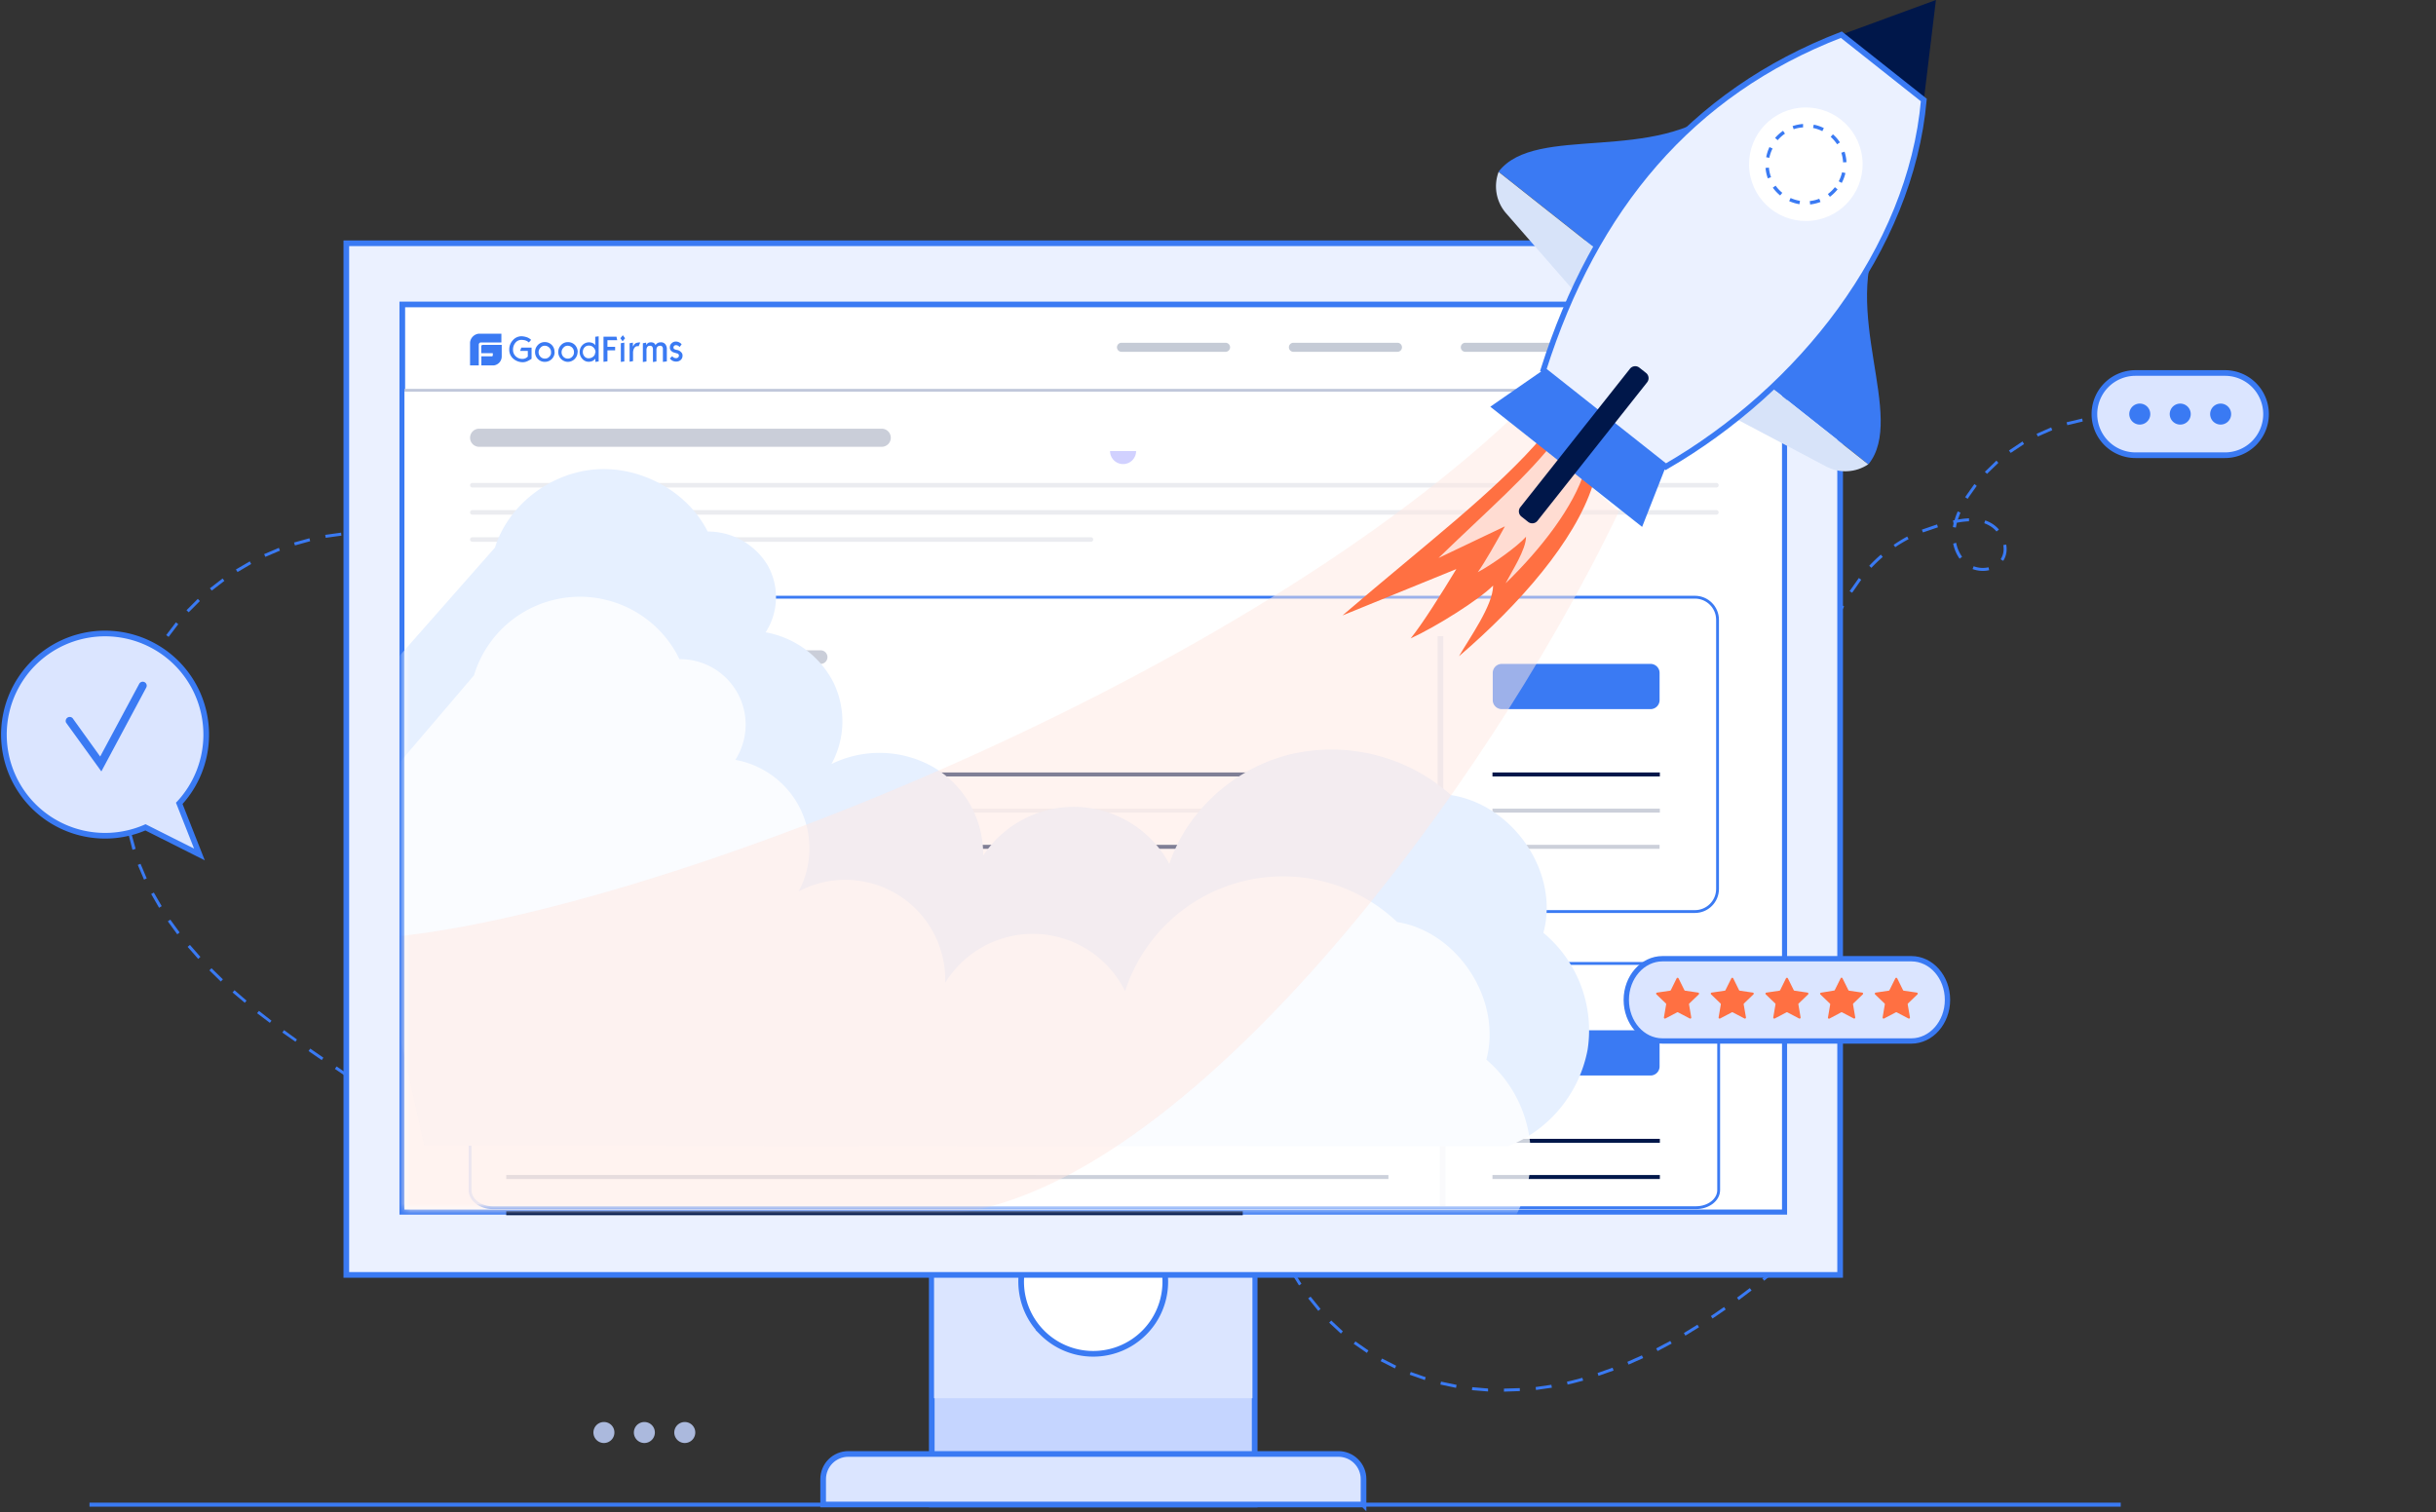 <svg xmlns="http://www.w3.org/2000/svg" width="430" height="267" fill="none" xmlns:v="https://vecta.io/nano"><rect width="100%" height="100%" fill="#333333" stroke="none"/><style><![CDATA[.B{fill:#3a7af3}.C{fill-rule:evenodd}.D{stroke:#3a7af3}.E{fill:#fff}.F{fill:#00174a}.G{opacity:.08}.H{fill:#dbe5ff}.I{opacity:.2}.J{fill:#ff7042}.K{stroke-width:.5}.L{stroke-linecap:square}]]></style><g class="C"><path d="M370.415 74.034l-.047-.527 2.651-.12h.183v.527h-.183l-2.604.12zm-5.486 1.03l-.143-.511 2.763-.655.095.519-2.715.647zm-5.206 2.004l-.232-.479 2.579-1.134.192.495-2.555 1.118h.016zm-4.792 2.891l-.319-.423 2.396-1.597.279.455-2.324 1.549-.032.016zm-4.184 3.697l-.383-.359 2.044-1.98.343.399-2.004 1.941zm-3.41 4.408l-.447-.279.223-.351 1.406-1.981.415.328-1.381 1.94-.216.343zm-2.1 5.079l-.519-.088.12-.647-.104-.519.279-.056a12.05 12.05 0 0 1 .559-1.541l.487.208-.463 1.23a14.94 14.94 0 0 1 1.973-.224v.527a15.96 15.96 0 0 0-2.148.255l-.168.846-.016.008zm7.187.695c-.382-.45-.846-.823-1.366-1.102a5.97 5.97 0 0 0-.798-.359l.168-.495c.314.102.619.233.91.391.577.31 1.092.724 1.517 1.222l-.431.343zm-12.985.16l-.199-.487 2.691-.926.152.511-2.644.902zm-4.879 2.627l-.295-.431c.77-.534 1.57-1.025 2.395-1.469l.248.463a25.78 25.78 0 0 0-2.396 1.437h.048zm11.348 2.02a6.88 6.88 0 0 1-1.134-2.675l.527-.144a6.32 6.32 0 0 0 1.046 2.476l-.439.343zm7.698.359l-.24-.112-.207-.168c.345-.538.525-1.165.519-1.805a4.16 4.16 0 0 0-.064-.687l.519-.088a4.28 4.28 0 0 1 .072.799c.009.739-.199 1.463-.599 2.084v-.024zm-23.27 1.246l-.384-.359c.649-.694 1.334-1.352 2.053-1.972l.343.407a26.74 26.74 0 0 0-2.012 1.924zm19.668.543c-.616 0-1.227-.111-1.804-.327l.191-.495a4.58 4.58 0 0 0 2.619.183l.12.511c-.371.088-.752.131-1.134.128h.008zm-23.07 3.857l-.447-.287 1.637-2.324.415.319-1.597 2.292h-.008zm-2.659 4.919l-.479-.223 1.253-2.54.471.256-1.245 2.507zm-2.053 5.215l-.503-.176.967-2.659.495.2-.959 2.635zm-.918 2.931l-.511-.152.08-.256.503.152-.072.256z" class="B"/><path d="M392.742 80.369h-15.78a7.26 7.26 0 0 1-7.259-7.259 7.26 7.26 0 0 1 7.259-7.259h15.78c1.925 0 3.771.765 5.132 2.126S400 71.185 400 73.111s-.764 3.772-2.126 5.133-3.207 2.126-5.132 2.126z" class="D H"/><path d="M393.838 73.107c0 .366-.109.725-.312 1.029a1.85 1.85 0 0 1-1.902.787 1.86 1.86 0 0 1-.949-.507c-.259-.259-.435-.589-.507-.949a1.86 1.86 0 0 1 .106-1.07c.14-.338.378-.628.682-.831s.663-.312 1.029-.312c.492 0 .963.195 1.311.543a1.85 1.85 0 0 1 .542 1.31zm-14.273 0a1.85 1.85 0 0 1-1.146 1.712 1.85 1.85 0 0 1-2.02-.405c-.259-.26-.434-.591-.505-.951s-.033-.733.109-1.071a1.85 1.85 0 0 1 2.425-.997 1.84 1.84 0 0 1 .599.402 1.85 1.85 0 0 1 .538 1.31zm7.14 0a1.85 1.85 0 0 1-2.214 1.817 1.85 1.85 0 0 1-1.35-2.526c.14-.338.378-.628.682-.831s.663-.312 1.03-.312a1.85 1.85 0 0 1 1.852 1.853zm-323.64 21.26v-.535h2.827v.527h-2.803l-.024.008zm8.401.28l-2.795-.216v-.527l2.819.216-.024.527zm-13.967.303l-.096-.519 2.811-.391.056.527-2.771.383zm19.557.343l-2.795-.351.064-.527 2.803.359-.072.519zm30.84.519l-.159-.503 2.611-.99.216.487-2.66 1.006h-.008zm-25.258.272l-2.795-.399.08-.527 2.787.399-.072.527zm-30.577.2l-.16-.503 2.723-.751.128.519-2.699.751.008-.016zm36.175.535l-2.803-.351.064-.519 2.795.343-.056.527zm14.118.216l-.063-.519 2.755-.479.111.511-2.795.487h-.008zm-8.48.272l-2.827-.2.048-.527 2.803.2-.024.527zm2.923.072h-.096v-.527h.096l2.707-.08v.527l-2.739.08h.032zm-49.958.934l-.216-.479 2.603-1.11.192.495-2.571 1.094h-.008zm-4.911 2.675l-.288-.447 2.452-1.43.248.463-2.396 1.413h-.016zm-4.544 3.282l-.335-.407 2.244-1.733.312.431-2.22 1.709zm-4.081 3.833l-.383-.367 1.996-2.004.367.383-1.98 1.988zm-3.538 4.336l-.431-.311 1.717-2.252.415.327-1.693 2.228-.008.008zm-2.915 4.792l-.463-.24 1.39-2.475.447.279-1.373 2.436zm-2.236 5.127l-.495-.176 1.046-2.635.487.207-1.038 2.604zm-1.597 5.382l-.511-.112.695-2.747.511.144-.695 2.715zm-.854 5.534l-.527-.048.343-2.811.527.08-.343 2.779zm-.679 5.59v-1.645-1.19h.527v1.174 1.597l-.527.064zm.583 5.638l-.383-2.811.527-.048.375 2.771-.519.088zm1.31 5.518l-.695-2.731.519-.12.743 2.699-.511.16-.056-.008zm2.044 5.278l-1.102-2.603.487-.192 1.094 2.58-.479.215zm2.675 4.991l-1.413-2.451.471-.256 1.39 2.396-.447.279v.032zm3.194 4.664l-1.669-2.292.439-.304 1.653 2.268-.423.328zm3.697 4.344l-1.869-2.124.407-.344 1.853 2.109-.391.359zm3.993 3.993l-2.02-1.973.375-.375 2.012 1.964-.367.384zm4.232 3.753l-2.164-1.821.343-.399 2.132 1.837-.335.407.024-.024zm4.408 3.53l-2.244-1.693.335-.408 2.212 1.733-.319.415.016-.047zm4.544 3.353l-2.332-1.629.312-.431 2.276 1.661-.303.431.048-.032zm4.624 3.235l-2.324-1.598.303-.431 2.316 1.597-.295.44v-.008zm4.672 3.154l-2.34-1.597.295-.439 2.34 1.597-.295.439zm160.702 4.256l-.527-.072.503-2.795.511.112-.495 2.755h.008zm-.415 5.59h-.535l.12-2.835h.527l-.112 2.795v.04zm-.216 5.654l-.247-2.819h.527l.247 2.787-.527.032zm1.007 5.59l-.591-2.771.527-.088.575 2.739-.511.12zm1.645 5.422l-.903-2.683.503-.152.895 2.651-.495.184zm2.26 5.199l-1.206-2.564.487-.215 1.19 2.539-.471.24zm84.966 4.088l-.327-.415 2.188-1.773.335.408-2.196 1.78zm-82.124.799l-1.493-2.396.455-.263 1.478 2.395-.44.296v-.032zm77.644 2.619l-.311-.431 2.252-1.685.319.415-2.26 1.701zm-74.226 1.909l-1.781-2.204.416-.32 1.764 2.172-.399.352zm69.595 1.349l-.296-.439 2.324-1.597.303.431-2.331 1.597v.008zm-65.602 2.659l-2.076-1.932.375-.375 2.044 1.908-.343.399zm60.802.352l-.263-.455 2.395-1.47.28.447-2.396 1.478h-.016zm-4.903 2.731l-.247-.471 2.483-1.318.256.463-2.492 1.326zm-51.323.319l-2.324-1.597.311-.423 2.3 1.597-.287.439v-.016zm46.196 2.069l-.207-.488 2.563-1.141.232.479-2.588 1.15zm-41.237.678l-2.524-1.285.256-.463 2.491 1.269-.223.479zm35.935 1.31l-.168-.503 2.651-.934.184.495-2.667.942zm-30.657.743l-2.675-.943.192-.487 2.643.927-.16.503zm25.203.798l-.112-.511.982-.231 1.733-.456.144.503-1.757.464-.99.231zm-19.693.575l-2.771-.583.12-.519 2.747.575-.096.519v.008zm14.111.376l-.056-.52 2.771-.399.088.519-2.803.4zm-8.481.263l-2.827-.232.064-.527 2.787.24v.527l-.024-.008zm2.827.08v-.583l2.803-.088v.527l-2.835.096.032.048z" class="B"/><path d="M108.455 252.911c0 .367-.109.726-.312 1.03s-.494.543-.833.683-.712.176-1.072.104a1.85 1.85 0 0 1-.948-.51 1.84 1.84 0 0 1-.505-.95 1.85 1.85 0 0 1 .108-1.071c.142-.339.38-.627.686-.83a1.85 1.85 0 0 1 1.032-.308c.243-.001.484.046.709.139a1.83 1.83 0 0 1 .6.401 1.82 1.82 0 0 1 .399.603c.092.225.138.466.136.709zm7.141 0a1.86 1.86 0 0 1-.312 1.03c-.204.304-.493.542-.832.682a1.85 1.85 0 0 1-2.019-.402c-.259-.259-.435-.589-.507-.948a1.85 1.85 0 0 1 .106-1.071c.14-.338.377-.628.682-.831a1.85 1.85 0 0 1 1.029-.312c.244-.001.485.046.711.138a1.84 1.84 0 0 1 .602.402 1.85 1.85 0 0 1 .401.602 1.84 1.84 0 0 1 .139.71zm7.133 0a1.86 1.86 0 0 1-.312 1.03c-.204.304-.493.542-.832.682a1.85 1.85 0 0 1-2.019-.402c-.259-.259-.435-.589-.507-.948a1.86 1.86 0 0 1 .105-1.071c.141-.338.378-.628.683-.831a1.86 1.86 0 0 1 1.029-.312c.244-.001.485.046.71.138a1.84 1.84 0 0 1 1.143 1.714z" fill="#abb9dd"/><path d="M221.474 201.738v63.885h-57.001v-63.885h57.001z" fill="#c5d5ff" class="D"/><path d="M164.875 246.856h56.203v-44.719h-56.203v44.719z" class="H"/><g class="D"><path d="M205.696 226.295a12.72 12.72 0 0 1-7.853 11.753 12.72 12.72 0 0 1-7.35.724c-2.467-.491-4.734-1.703-6.513-3.482a12.72 12.72 0 0 1-2.758-13.863c.963-2.324 2.594-4.311 4.686-5.709s4.551-2.144 7.067-2.144c1.671 0 3.325.329 4.868.969a12.72 12.72 0 0 1 4.127 2.757 12.74 12.74 0 0 1 2.758 4.127 12.73 12.73 0 0 1 .968 4.868z" class="E"/><path d="M240.689 265.615h-95.388v-4.488c.002-1.174.47-2.3 1.3-3.131s1.957-1.298 3.132-1.301h86.484c.585-.005 1.166.106 1.708.326s1.036.546 1.451.958.746.903.972 1.443.341 1.12.341 1.705v4.488z" class="H"/><path d="M61.133 225.085h263.684V42.949H61.133v182.136z" fill="#ebf1ff"/><path d="M314.956 53.75v160.191H71.012V53.75h243.944z" class="E"/></g><path d="M289.353 64.51h15.972c.211 0 .415-.084.564-.234a.8.8 0 0 0 .234-.565V58.92a.8.8 0 0 0-.234-.565c-.149-.15-.353-.234-.564-.234h-15.972a.8.8 0 0 0-.798.799v4.791a.8.8 0 0 0 .798.799zm-21.864 60.69h21.465c1.059 0 2.075-.421 2.823-1.169s1.17-1.765 1.17-2.824a3.99 3.99 0 0 0-3.993-3.993h-21.465a3.99 3.99 0 0 0-3.993 3.993c0 1.059.421 2.075 1.17 2.824s1.764 1.169 2.823 1.169z" class="B"/><path d="M71.395 69.102h243.154v144.443H71.395V69.102z" class="E"/></g><path d="M299.186 105.434H87.169c-2.205 0-3.993 1.787-3.993 3.992v47.515c0 2.205 1.788 3.992 3.993 3.992h212.017c2.205 0 3.993-1.787 3.993-3.992v-47.515c0-2.205-1.788-3.992-3.993-3.992z" class="D E K"/><g class="C"><path opacity=".21" d="M114.518 117.212h30.345c.318 0 .623-.126.847-.351s.351-.529.351-.847a1.2 1.2 0 0 0-1.198-1.198h-30.345a1.2 1.2 0 0 0-.847.351c-.224.225-.351.53-.351.847a1.2 1.2 0 0 0 .351.847c.225.225.529.351.847.351zm-.798 3.993h31.942a.4.4 0 0 0 .399-.399.4.4 0 0 0-.399-.4H113.72a.4.4 0 0 0-.4.4.4.4 0 0 0 .4.399z" class="F"/><path d="M115.405 124.452l.544 1.15c.006.014.017.027.029.036s.027.017.042.02l1.206.184c.019.003.036.011.051.024s.025.028.031.046.006.038.002.056-.014.036-.028.049l-.87.895c-.008.014-.012.031-.012.048s.004.033.012.047l.207 1.262c.005.019.004.038-.003.056s-.018.033-.034.044-.034.018-.053.018a.09.09 0 0 1-.053-.014l-1.078-.591c-.015-.008-.032-.012-.048-.012s-.034.004-.048.012l-1.078.591c-.017.01-.035.015-.054.014s-.038-.007-.053-.018-.027-.026-.034-.044-.008-.037-.003-.056l.208-1.262c.007-.014.011-.031.011-.047s-.004-.034-.011-.048l-.871-.895c-.013-.013-.023-.03-.027-.049s-.004-.037.002-.056.016-.034.03-.046.032-.021.051-.024l1.206-.184a.09.09 0 0 0 .044-.018c.012-.01.022-.023.028-.038l.543-1.15c.005-.012.012-.022.022-.031s.02-.015.032-.02a.11.11 0 0 1 .037-.006c.012.001.025.004.036.009s.022.01.03.018.015.019.018.03m4.991 0l.543 1.15c.007.014.017.027.03.036s.027.017.042.02l1.206.184c.019.003.036.011.051.024s.025.028.03.046.007.038.002.056-.014.036-.027.049l-.87.895c-.008.014-.012.031-.012.048s.004.033.012.047l.207 1.262c.005.019.003.038-.003.056s-.018.033-.034.044-.034.018-.053.018-.037-.004-.054-.014l-1.078-.591c-.014-.008-.031-.012-.048-.012s-.033.004-.047.012l-1.078.591c-.017.01-.035.015-.054.014s-.038-.007-.053-.018-.027-.026-.034-.044-.008-.037-.003-.056l.207-1.262c.008-.014.012-.031.012-.047s-.004-.034-.012-.048l-.87-.895c-.013-.013-.023-.03-.027-.049s-.004-.037.001-.056.017-.034.031-.046.032-.021.051-.024l1.206-.184c.016-.002.031-.008.043-.018a.09.09 0 0 0 .029-.038l.543-1.15c.005-.012.012-.022.021-.031s.021-.015.032-.02.025-.006.038-.006.025.004.036.009.022.01.03.018.015.019.018.03m5.494 0l.535 1.15a.12.12 0 0 0 .034.037c.014.01.03.016.046.019l1.206.184c.019.003.036.011.051.024s.025.028.03.046.007.038.002.056-.014.036-.027.049l-.878.895c-.009.014-.013.031-.013.048s.004.033.013.047l.207 1.262c.005.019.003.038-.003.056s-.018.033-.034.044-.034.018-.053.018-.037-.004-.054-.014l-1.086-.591c-.013-.008-.028-.012-.044-.012s-.03.004-.043.012l-1.086.591c-.016.008-.034.011-.052.009s-.034-.009-.048-.019-.025-.025-.031-.042-.008-.034-.005-.052l.207-1.262a.12.12 0 0 0 0-.095l-.878-.895c-.013-.013-.023-.03-.027-.049s-.004-.037.001-.056.017-.034.031-.046.032-.021.051-.024l1.214-.184c.015-.003.03-.01.042-.02s.023-.022.03-.036l.543-1.15c.007-.017.019-.032.035-.042s.034-.015.052-.015.037.005.053.015.028.025.035.042m5.486 0l.543 1.15c.007.014.017.027.03.036s.027.017.042.02l1.214.184c.018.004.035.013.048.026s.023.029.028.047.005.037 0 .055-.015.034-.028.047l-.87.895a.12.12 0 0 0 0 .095l.207 1.262c.005.019.003.038-.003.056s-.018.033-.034.044-.034.018-.053.018-.037-.004-.054-.014l-1.078-.591c-.013-.008-.028-.012-.044-.012s-.03.004-.043.012l-1.087.591a.09.09 0 0 1-.053.014c-.019 0-.038-.007-.053-.018s-.027-.026-.034-.044-.008-.037-.003-.056l.207-1.262c.009-.014.013-.031.013-.047s-.004-.034-.013-.048l-.878-.895c-.013-.013-.023-.03-.027-.049s-.004-.037.001-.056.017-.034.031-.046.032-.021.051-.024l1.206-.184c.016-.003.032-.009.046-.019a.12.12 0 0 0 .034-.037l.535-1.15c.005-.012.012-.022.021-.031s.021-.015.032-.02.025-.006.038-.006.025.004.036.009.022.01.03.018.015.019.018.03m4.991 0l.543 1.15c.007.014.017.027.03.036s.027.017.042.02l1.214.184c.018.004.035.013.048.026s.023.029.028.047.005.037 0 .055-.015.034-.028.047l-.871.895a.13.13 0 0 0 0 .095l.208 1.262c.004.019.003.038-.003.056s-.019.033-.034.044-.034.018-.053.018-.038-.004-.054-.014l-1.078-.591c-.013-.008-.028-.012-.044-.012s-.03.004-.044.012l-1.086.591c-.016.01-.035.015-.054.014s-.037-.007-.052-.018-.027-.026-.034-.044-.008-.037-.003-.056l.207-1.262c.009-.014.013-.031.013-.047s-.004-.034-.013-.048l-.878-.895c-.014-.013-.023-.03-.028-.049s-.003-.037.002-.056.017-.034.031-.046.032-.021.051-.024l1.206-.184c.016-.003.032-.009.046-.019s.025-.022.033-.037l.535-1.15c.006-.012.013-.022.022-.031s.02-.015.032-.02.025-.006.038-.006.025.004.036.009.022.01.03.018.015.019.018.03" class="J"/><path d="M265.093 125.197h26.257a1.6 1.6 0 0 0 1.129-.468c.3-.3.468-.706.468-1.13v-4.791c0-.424-.168-.83-.468-1.129s-.706-.468-1.129-.468h-26.257c-.423 0-.83.168-1.129.468s-.468.705-.468 1.129v4.791c0 .424.168.83.468 1.13a1.6 1.6 0 0 0 1.129.468z" class="B"/></g><g class="F"><path opacity=".1" d="M104.536 112.422H91.759c-1.323 0-2.396 1.072-2.396 2.396v12.776c0 1.324 1.073 2.396 2.396 2.396h12.777c1.323 0 2.396-1.072 2.396-2.396v-12.776c0-1.324-1.073-2.396-2.396-2.396z"/><g class="C"><use href="#C" class="G"/><use href="#D" class="I"/><path d="M89.363 143.468h155.719v-.702H89.363v.702z" class="G"/><path d="M263.449 143.468h29.547v-.702h-29.547v.702z" class="I"/><use href="#E" class="G"/></g></g><path d="M254.266 112.82v39.928" stroke="#e4e8f2" class="L"/><g class="C F"><path d="M263.449 149.859h29.499v-.703h-29.499v.703z" class="I"/><path opacity=".21" d="M84.574 78.882h71.071a1.6 1.6 0 0 0 1.598-1.597 1.6 1.6 0 0 0-1.598-1.597H84.574c-.424 0-.83.168-1.129.468s-.468.706-.468 1.129.168.83.468 1.129.706.468 1.129.468z"/><path d="M83.376 86.068H302.98a.4.4 0 0 0 .399-.399.4.4 0 0 0-.399-.399H83.376a.4.4 0 0 0-.399.399.4.4 0 0 0 .399.399zm0 4.791H302.98a.4.4 0 0 0 .399-.399.4.4 0 0 0-.399-.399H83.376a.4.4 0 0 0-.399.399.4.4 0 0 0 .399.399zm0 4.791h109.203a.4.4 0 0 0 .399-.399.4.4 0 0 0-.399-.399H83.376a.4.4 0 0 0-.399.399.4.4 0 0 0 .399.399z" class="G"/></g><path d="M299.379 170.094H86.977c-2.209 0-4 1.389-4 3.102v36.918c0 1.713 1.791 3.102 4 3.102h212.402c2.209 0 4-1.389 4-3.102v-36.918c0-1.713-1.791-3.102-4-3.102z" class="D E K"/><g class="C"><path opacity=".21" d="M114.518 181.896h30.345a1.2 1.2 0 0 0 .847-.351c.225-.225.351-.529.351-.847s-.126-.623-.351-.847-.529-.351-.847-.351h-30.345c-.318 0-.622.126-.847.351a1.2 1.2 0 0 0 0 1.694 1.2 1.2 0 0 0 .847.351zm-.798 3.992h31.942a.4.4 0 0 0 .399-.399.4.4 0 0 0-.399-.399H113.72a.4.4 0 0 0-.4.399.4.4 0 0 0 .117.283c.075.074.177.116.283.116z" class="F"/><path d="M115.405 189.139l.544 1.15c.005.015.015.028.028.038s.027.016.043.018l1.206.183a.12.12 0 0 1 .051.024c.014.013.025.029.031.047s.006.038.002.056-.014.036-.028.049l-.87.894c-.008.015-.012.032-.012.048a.1.1 0 0 0 .012.048l.207 1.262a.09.09 0 0 1-.003.056c-.007.017-.018.033-.034.044s-.034.017-.053.018a.09.09 0 0 1-.053-.014l-1.078-.591c-.015-.008-.032-.012-.048-.012s-.034.004-.048.012l-1.078.591c-.017.01-.035.015-.054.014s-.038-.007-.053-.018-.027-.027-.034-.044-.008-.038-.003-.056l.208-1.262c.007-.015.011-.031.011-.048s-.004-.033-.011-.048l-.871-.894c-.013-.013-.023-.03-.027-.049s-.004-.038.002-.056.016-.034.03-.047a.12.12 0 0 1 .051-.024l1.206-.183a.09.09 0 0 0 .044-.018c.012-.01.022-.023.028-.038l.543-1.15c.005-.012.012-.022.022-.031s.02-.015.032-.02a.11.11 0 0 1 .037-.006c.012.001.025.004.036.009s.022.009.03.018.015.019.018.03m4.991 0l.543 1.15c.007.014.017.026.03.036s.027.016.042.02l1.206.183a.12.12 0 0 1 .051.024c.014.013.025.029.03.047s.007.038.002.056-.014.036-.027.049l-.87.894c-.008.015-.012.032-.012.048a.1.1 0 0 0 .012.048l.207 1.262c.005.018.003.038-.003.056s-.018.033-.034.044-.034.017-.053.018-.037-.004-.054-.014l-1.078-.591c-.014-.008-.031-.012-.048-.012s-.033.004-.047.012l-1.078.591c-.017.01-.035.015-.054.014s-.038-.007-.053-.018-.027-.027-.034-.044a.09.09 0 0 1-.003-.056l.207-1.262a.1.1 0 0 0 .012-.048c0-.016-.004-.033-.012-.048l-.87-.894c-.013-.013-.023-.03-.027-.049s-.004-.038.001-.056.017-.034.031-.047a.12.12 0 0 1 .051-.024l1.206-.183c.016-.002.031-.008.043-.018a.09.09 0 0 0 .029-.038l.543-1.15c.005-.012.012-.022.021-.031s.021-.015.032-.02.025-.006.038-.006.025.004.036.009.022.009.03.018.015.019.018.03m5.494 0l.535 1.15c.016.027.042.047.072.056l1.214.183a.12.12 0 0 1 .051.024c.014.013.025.029.03.047s.007.038.002.056-.014.036-.027.049l-.878.894c-.009.015-.013.031-.013.048s.004.034.013.048l.207 1.262c.005.018.003.038-.003.056s-.018.033-.034.044-.034.017-.053.018-.037-.004-.054-.014l-1.086-.591c-.013-.008-.028-.012-.044-.012s-.03.004-.043.012l-1.086.591c-.016.007-.034.011-.052.009s-.034-.009-.048-.02a.09.09 0 0 1-.031-.041c-.007-.017-.008-.035-.005-.052l.207-1.262c.013-.031.013-.065 0-.096l-.878-.894c-.013-.013-.023-.03-.027-.049s-.004-.038.001-.056.017-.034.031-.047a.12.12 0 0 1 .051-.024l1.214-.183c.015-.004.03-.01.042-.02s.023-.022.03-.036l.543-1.15c.004-.011.011-.022.019-.03s.019-.016.03-.02.023-.007.035-.007a.1.1 0 0 1 .035.009c.024.009.044.026.056.048m5.486 0l.543 1.15c.007.014.017.026.03.036s.027.016.042.02l1.214.183c.018.005.035.014.048.027s.023.029.028.047.005.037 0 .055-.015.034-.028.047l-.87.894c-.013.031-.013.065 0 .096l.207 1.262c.005.018.003.038-.003.056s-.018.033-.034.044-.034.017-.053.018-.037-.004-.054-.014l-1.078-.591c-.013-.008-.028-.012-.044-.012s-.03.004-.043.012l-1.087.591a.09.09 0 0 1-.053.014c-.019-.001-.038-.007-.053-.018s-.027-.027-.034-.044a.09.09 0 0 1-.003-.056l.207-1.262c.009-.014.013-.031.013-.048s-.004-.033-.013-.048l-.878-.894c-.013-.013-.023-.03-.027-.049s-.004-.038.001-.056.017-.034.031-.047a.12.12 0 0 1 .051-.024l1.206-.183c.016-.003.032-.009.046-.019s.025-.023.034-.037l.535-1.15c.005-.012.012-.022.021-.031s.021-.015.032-.02.025-.006.038-.006.025.004.036.009.022.009.03.018.015.019.018.03m4.991 0l.543 1.15c.007.014.017.026.03.036s.027.016.042.02l1.214.183c.018.005.035.014.048.027s.023.029.028.047.005.037 0 .055-.015.034-.028.047l-.871.894c-.012.031-.012.065 0 .096l.208 1.262c.004.018.003.038-.003.056s-.019.033-.034.044-.034.017-.053.018-.038-.004-.054-.014l-1.078-.591c-.013-.008-.028-.012-.044-.012s-.03.004-.044.012l-1.086.591c-.016.01-.035.015-.054.014s-.037-.007-.052-.018-.027-.027-.034-.044a.09.09 0 0 1-.003-.056l.207-1.262c.009-.014.013-.031.013-.048s-.004-.033-.013-.048l-.878-.894c-.014-.013-.023-.03-.028-.049s-.003-.038.002-.056.017-.034.031-.047.032-.02.051-.024l1.206-.183c.016-.003.032-.009.046-.019s.025-.023.033-.037l.535-1.15c.006-.012.013-.022.022-.031s.02-.015.032-.02.025-.006.038-.006.025.004.036.009.022.009.03.018.015.019.018.03" class="J"/><path d="M265.093 189.88h26.257c.423 0 .83-.168 1.129-.468s.468-.705.468-1.129v-4.791c0-.424-.168-.83-.468-1.13a1.6 1.6 0 0 0-1.129-.467h-26.257a1.6 1.6 0 0 0-1.129.467c-.3.3-.468.706-.468 1.13v4.791c0 .424.168.83.468 1.129s.706.468 1.129.468z" class="B"/></g><g opacity=".1" class="F"><path d="M104.536 177.105H91.759c-1.323 0-2.396 1.073-2.396 2.396v12.777c0 1.323 1.073 2.396 2.396 2.396h12.777c1.323 0 2.396-1.073 2.396-2.396v-12.777c0-1.323-1.073-2.396-2.396-2.396z"/></g><g class="C F"><use href="#C" y="64.683" class="G"/><use href="#D" y="64.683" class="I"/><use href="#C" y="71.07" class="G"/><use href="#D" y="71.07" class="I"/><use href="#E" y="64.684" class="G"/></g><path d="M254.668 177.277v35.137" stroke="#e4e8f2" class="L"/><g class="C"><path d="M31.643 141.833a17.85 17.85 0 0 0 4.758-11.894c.06-4.417-1.519-8.7-4.432-12.02a17.86 17.86 0 0 0-23.754-2.786c-3.603 2.556-6.13 6.357-7.094 10.668s-.295 8.826 1.877 12.673 5.692 6.752 9.881 8.154a17.86 17.86 0 0 0 12.799-.562l9.527 4.791-3.562-9.024z" class="D H"/><path d="M17.892 136.194l-6.229-8.609a.71.71 0 0 1 .24-.882.71.71 0 0 1 .91.084l4.871 6.78 6.892-12.841a.7.7 0 0 1 .416-.34c.178-.054.37-.035.535.052s.286.238.34.416a.7.7 0 0 1-.053.535l-7.922 14.805zM15.797 266H374.35v-.703H15.797V266z" class="B"/></g><path d="M71.395 68.902h243.561" stroke="#c1c8db" class="K"/><path d="M85.265 60.89s-.319 0-.319.24v1.222h2.044v.375c0 .049-.019.095-.054.13s-.081.054-.13.054h-1.837v1.597h2.236c.381-.058.728-.251.978-.545a1.6 1.6 0 0 0 .38-1.052v-2.02h-3.298zm3.242-1.972h-4.041c-.386.052-.743.232-1.014.512s-.44.642-.479 1.03v4.049h1.541v-3.673c.001-.09.033-.177.091-.246s.139-.114.228-.13h3.673v-1.541zm5.326 4.416c-.074.062-.154.115-.24.16-.177.115-.364.214-.559.296a1.88 1.88 0 0 1-.695.16 2.57 2.57 0 0 1-1.757-.639 2.07 2.07 0 0 1-.687-1.597 2.35 2.35 0 0 1 .639-1.653 2.02 2.02 0 0 1 1.541-.695c.271.011.539.057.799.136.331.091.633.264.878.503l-.399.455a1.66 1.66 0 0 0-.663-.375c-.209-.05-.424-.077-.639-.08-.205-.004-.408.039-.594.127s-.349.216-.476.377a1.86 1.86 0 0 0-.423 1.23 1.53 1.53 0 0 0 .114.634c.083.201.207.382.365.532.162.154.354.274.564.352a1.66 1.66 0 0 0 .657.103 1.2 1.2 0 0 0 .639-.184 2.32 2.32 0 0 0 .272-.216v-1.006h-1.358l.208-.583h1.813v1.965zm4.073-1.174c.001.23-.044.457-.132.669s-.218.404-.382.565-.358.287-.572.371-.442.125-.671.12c-.223.001-.445-.042-.65-.129s-.392-.214-.548-.374c-.163-.16-.291-.352-.378-.563s-.129-.438-.125-.667c-.008-.455.164-.894.479-1.222.15-.169.335-.304.541-.396s.43-.14.656-.139c.233-.009.466.03.683.115s.415.214.58.379.294.362.379.579.124.45.115.683l.024.008zm-.639 0c.004-.148-.022-.295-.077-.432s-.138-.262-.243-.366a1.11 1.11 0 0 0-.799-.32c-.143-.004-.285.025-.414.086s-.242.152-.329.265a1.12 1.12 0 0 0-.248.365c-.058.137-.087.284-.087.433s.03.296.087.433a1.12 1.12 0 0 0 .248.365c.103.107.227.191.365.246s.285.08.434.074a.98.98 0 0 0 .751-.319c.114-.104.202-.233.256-.378s.073-.3.056-.453zm4.687 0a1.73 1.73 0 0 1-.51 1.22c-.325.323-.764.505-1.222.505-.45-.011-.878-.197-1.192-.52s-.488-.755-.486-1.205c-.008-.455.164-.894.479-1.222a1.6 1.6 0 0 1 1.198-.535c.236-.007.472.035.692.123s.419.22.585.389a1.83 1.83 0 0 1 .479 1.246h-.024zm-.638 0a1.1 1.1 0 0 0-.079-.432c-.055-.137-.137-.262-.242-.366a1.09 1.09 0 0 0-.366-.242c-.137-.055-.284-.082-.431-.079a.93.93 0 0 0-.417.087c-.13.061-.245.152-.334.264-.207.214-.322.501-.319.799a1.15 1.15 0 0 0 .319.798 1.06 1.06 0 0 0 .798.319.98.98 0 0 0 .406-.08c.128-.055.243-.137.337-.24.112-.106.2-.235.256-.379s.081-.298.072-.452zm4.36 1.653l-.583.08v-.559l-.136.136a2.06 2.06 0 0 1-.367.264 1.77 1.77 0 0 1-.639.136 1.46 1.46 0 0 1-.632-.122c-.199-.087-.376-.217-.518-.381a1.73 1.73 0 0 1-.479-1.198 1.71 1.71 0 0 1 .115-.663c.082-.211.206-.404.364-.567a1.6 1.6 0 0 1 1.813-.367.84.84 0 0 1 .343.24c.028.05.066.093.112.128v-1.485l.607-.08v4.44zm-.559-1.597a1.18 1.18 0 0 0-.084-.462c-.059-.147-.147-.28-.26-.392a1.03 1.03 0 0 0-.798-.343c-.149-.013-.299.01-.437.065s-.263.142-.362.254a1.14 1.14 0 0 0-.295.799c-.006.294.1.579.295.798.093.105.207.188.336.243a.94.94 0 0 0 .407.076 1.25 1.25 0 0 0 .798-.295.91.91 0 0 0 .259-.331c.06-.129.089-.27.085-.412h.056zm3.833-2.156h-1.725v1.174h1.357v.615h-1.357v1.941l-.695.096v-4.44h2.292l.128.615zm1.389-.343l-.431.535-.399-.535.431-.535.399.535zm-.135 4.097l-.615.08v-3.298l.615-.104v3.322zm2.818-3.354l-.287.663h-.112c-.06-.015-.123-.015-.184 0a.48.48 0 0 0-.183.048c-.153.086-.276.217-.352.375a1.75 1.75 0 0 0-.159.663v1.549l-.607.104v-3.266l.583-.104v.687c.08-.104.159-.24.239-.367.099-.123.228-.217.376-.272.131-.034.265-.06.399-.08h.287zm4.608 3.354l-.615.08v-2.26c.015-.162-.03-.324-.128-.455a.49.49 0 0 0-.184-.113c-.069-.023-.142-.031-.215-.023-.101-.002-.201.023-.29.07s-.166.117-.221.202a.8.8 0 0 0-.104.399v2.1l-.615.104v-2.26c.005-.161-.04-.32-.127-.455-.047-.053-.104-.096-.17-.123a.46.46 0 0 0-.206-.036h-.056a.51.51 0 0 0-.279.066c-.085.048-.154.12-.2.206-.08.164-.116.345-.104.527v1.972l-.638.104v-3.322l.583-.104v.423a1.03 1.03 0 0 1 .191-.24c.076-.077.167-.139.267-.18a.8.8 0 0 1 .316-.06 1.11 1.11 0 0 1 .559.104.86.86 0 0 1 .32.399c.089-.159.221-.29.38-.378a.99.99 0 0 1 .522-.125c.163-.016.327.01.476.076s.28.169.378.3a1.37 1.37 0 0 1 .24.878v2.124h-.08zm2.851-1.014c.003.141-.025.28-.08.409s-.136.246-.239.341a1.19 1.19 0 0 1-.799.288 1.41 1.41 0 0 1-.671-.16 1.28 1.28 0 0 1-.447-.399l.423-.399a.46.46 0 0 0 .08.112.8.8 0 0 0 .583.24c.138.005.272-.044.375-.136.046-.044.081-.098.105-.157s.034-.123.031-.186c-.004-.087-.039-.169-.097-.233s-.137-.106-.222-.119l-.695-.208c-.157-.083-.3-.191-.423-.32-.118-.162-.174-.36-.16-.559-.006-.136.02-.272.076-.397a.88.88 0 0 1 .243-.322c.2-.192.466-.298.743-.295.215.001.427.056.615.16.152.08.288.188.399.319l-.351.479-.184-.16a.8.8 0 0 0-.423-.16.54.54 0 0 0-.319.08c-.052.035-.094.083-.122.139s-.041.118-.038.18a.34.34 0 0 0 .128.295 2.18 2.18 0 0 0 .535.16c.243.045.467.165.639.343.098.079.176.181.227.296a.8.8 0 0 1 .068.367z" class="B"/><g class="C"><path d="M197.967 60.516h18.366a.8.8 0 0 1 .799.799.8.8 0 0 1-.799.798h-18.366a.8.8 0 0 1-.799-.798.8.8 0 0 1 .799-.799zm30.343 0h18.367a.8.8 0 0 1 .799.799.8.8 0 0 1-.799.798H228.31c-.212 0-.415-.084-.564-.234a.8.8 0 0 1 0-1.129c.149-.15.352-.234.564-.234zm30.348 0h18.367c.212 0 .415.084.564.234a.8.8 0 0 1 0 1.129c-.149.15-.352.234-.564.234h-18.367a.8.8 0 0 1-.799-.798.8.8 0 0 1 .799-.799z" fill="#c5cbd6"/><path d="M337.38 183.787h-43.921c-3.546 0-6.389-3.25-6.389-7.258 0-3.993 2.867-7.267 6.389-7.267h43.921c3.537 0 6.388 3.25 6.388 7.267 0 3.992-2.867 7.258-6.388 7.258z" stroke-width=".94" class="D H"/><path d="M296.294 172.727l1.03 2.076c.013.027.031.051.055.069s.051.03.081.035l2.3.335a.2.2 0 0 1 .091.045c.025.022.044.052.055.084s.012.068.005.101a.2.2 0 0 1-.047.09l-1.662 1.597a.21.21 0 0 0-.047.077c-.01.029-.013.06-.008.09l.391 2.284c.008.035.005.072-.007.105s-.034.063-.063.084a.19.19 0 0 1-.099.036c-.036.002-.072-.007-.103-.025l-2.052-1.078c-.027-.016-.057-.024-.088-.024s-.061.008-.088.024l-2.052 1.078c-.031.018-.066.027-.102.025s-.07-.015-.099-.036-.051-.05-.064-.084-.014-.07-.006-.105l.391-2.284c.006-.029.004-.06-.004-.089s-.023-.056-.044-.078l-1.661-1.597c-.027-.024-.046-.055-.055-.089s-.008-.071.003-.105.032-.064.059-.086a.19.19 0 0 1 .097-.04l2.292-.335a.2.2 0 0 0 .084-.034.19.19 0 0 0 .059-.07l1.023-2.076c.016-.03.04-.055.07-.073s.063-.026.097-.026a.2.2 0 0 1 .098.026c.029.018.053.043.07.073zm9.655 0l1.022 2.076a.19.19 0 0 0 .059.07.2.2 0 0 0 .084.034l2.292.335a.19.19 0 0 1 .097.04c.028.022.048.052.059.086s.012.07.003.105-.028.065-.055.089l-1.661 1.597a.21.21 0 0 0-.045.078c-.01.029-.013.059-.011.089l.399 2.284c.008.035.006.072-.006.105s-.035.063-.064.084-.063.034-.099.036-.071-.007-.102-.025l-2.052-1.078c-.027-.016-.057-.024-.088-.024s-.061.008-.088.024l-2.052 1.078c-.031.018-.067.027-.103.025a.19.19 0 0 1-.162-.12c-.012-.033-.015-.07-.007-.105l.391-2.284c.005-.03.002-.061-.008-.09a.21.21 0 0 0-.047-.077l-1.661-1.597c-.027-.024-.046-.055-.055-.089s-.008-.071.003-.105.031-.064.059-.086.061-.036.096-.04l2.3-.335c.03-.005.057-.017.081-.035s.042-.042.055-.069l1.03-2.076c.017-.03.041-.055.07-.073a.2.2 0 0 1 .098-.026c.034 0 .068.009.097.026s.054.043.071.073zm9.646 0l1.03 2.076c.013.027.032.051.055.069a.19.19 0 0 0 .081.035l2.3.335c.034.007.065.022.091.045a.19.19 0 0 1 .055.084c.011.033.012.068.005.101a.19.19 0 0 1-.047.09l-1.661 1.597a.2.2 0 0 0-.048.077c-.01.029-.012.06-.008.09l.391 2.284c.008.035.006.072-.007.105s-.034.063-.063.084-.063.034-.099.036a.18.18 0 0 1-.102-.025l-2.053-1.078c-.026-.016-.057-.024-.088-.024s-.061.008-.087.024l-2.053 1.078c-.031.018-.066.027-.102.025s-.07-.015-.099-.036-.051-.05-.063-.084-.015-.07-.007-.105l.391-2.284a.18.18 0 0 0-.004-.089c-.008-.029-.023-.056-.044-.078l-1.661-1.597c-.026-.024-.045-.055-.055-.089s-.008-.071.003-.105.032-.064.059-.086.062-.036.097-.04l2.292-.335a.2.2 0 0 0 .084-.034c.025-.019.046-.042.06-.07l1.022-2.076c.016-.03.041-.055.07-.073s.063-.026.097-.026.068.009.098.026.054.043.07.073zm9.647 0l1.03 2.076a.18.18 0 0 0 .144.104l2.291.335a.19.19 0 0 1 .097.04c.028.022.048.052.059.086s.012.07.003.105-.028.065-.055.089l-1.661 1.597c-.021.022-.038.048-.047.077s-.013.06-.009.09l.392 2.284c.006.034.004.069-.009.101s-.033.061-.061.082-.06.033-.094.036-.069-.003-.1-.019l-2.06-1.078c-.025-.016-.054-.024-.084-.024s-.059.008-.084.024l-2.052 1.094c-.031.018-.067.027-.102.025s-.071-.015-.099-.036-.051-.05-.064-.084-.015-.07-.007-.105l.392-2.284c.004-.03.001-.061-.009-.09s-.026-.056-.047-.077l-1.661-1.597c-.027-.024-.046-.055-.055-.089s-.008-.071.003-.105.031-.064.059-.086a.19.19 0 0 1 .097-.04l2.291-.375c.031-.004.06-.015.086-.034a.18.18 0 0 0 .058-.07l1.03-2.076c.018-.029.043-.053.073-.069s.064-.023.098-.02.067.014.095.034.049.047.062.079zm9.654 0l1.022 2.076c.014.028.035.051.06.07a.2.2 0 0 0 .084.034l2.292.335c.035.004.069.018.097.04s.048.052.059.086.012.07.003.105-.029.065-.055.089l-1.661 1.597c-.021.022-.036.049-.044.078a.18.18 0 0 0-.004.089l.391 2.284c.008.035.006.072-.007.105s-.034.063-.063.084-.063.034-.099.036-.071-.007-.102-.025l-2.053-1.078c-.026-.016-.057-.024-.087-.024s-.062.008-.088.024l-2.053 1.078c-.031.018-.066.027-.102.025s-.07-.015-.099-.036-.051-.05-.063-.084-.015-.07-.007-.105l.391-2.284c.004-.03.002-.061-.008-.09a.2.2 0 0 0-.048-.077l-1.661-1.597a.19.19 0 0 1-.047-.09c-.007-.033-.006-.068.005-.101a.19.19 0 0 1 .055-.084c.026-.023.057-.038.091-.045l2.3-.335a.19.19 0 0 0 .081-.035c.023-.018.042-.042.055-.069l1.03-2.076c.016-.03.041-.055.07-.073s.063-.026.098-.026.067.009.097.026.054.043.07.073z" class="J"/></g><path d="M200.545 79.633a2.3 2.3 0 0 1-2.3 2.3 2.3 2.3 0 0 1-2.3-2.3" fill="#d1d1ff"/><mask id="A" maskUnits="userSpaceOnUse" x="71" y="53" width="245" height="161"><path d="M315.33 53.348v160.191H71.395V53.348H315.33z" class="E"/></mask><g mask="url(#A)"><path d="M253.825 163.307h-95.348v-4.488a4.44 4.44 0 0 1 4.432-4.44h86.483c.583 0 1.16.115 1.698.338s1.028.55 1.439.963a4.42 4.42 0 0 1 .96 1.44c.223.539.337 1.116.336 1.699v4.488z" class="C D H"/><path d="M87.369 96.678c2.332-7.466 9.703-13.2 17.752-13.807s16.275 3.945 19.796 10.972a12.31 12.31 0 0 1 6.089 1.586c1.857 1.047 3.411 2.559 4.508 4.388 1.02 1.817 1.525 3.878 1.46 5.96s-.696 4.108-1.827 5.859a16.76 16.76 0 0 1 11.938 8.784c1.114 2.26 1.666 4.755 1.611 7.274s-.718 4.987-1.93 7.196a19.21 19.21 0 0 1 9.179-1.96c3.175.116 6.271 1.017 9.012 2.622 2.656 1.616 4.845 3.896 6.352 6.616a17.89 17.89 0 0 1 2.241 8.892c1.826-2.765 4.337-5.009 7.29-6.514s6.244-2.218 9.554-2.071a19.16 19.16 0 0 1 9.333 2.911 19.15 19.15 0 0 1 6.683 7.136c3.131-9.359 11.476-16.922 21.354-19.341a31.68 31.68 0 0 1 15.053.127 31.69 31.69 0 0 1 13.296 7.06c11.116 1.733 19.213 13.807 16.322 24.316a22.41 22.41 0 0 1 6.608 9.264c1.37 3.605 1.786 7.502 1.21 11.315-.709 3.816-2.375 7.39-4.841 10.387a22.94 22.94 0 0 1-9.261 6.75l-191.255-.128-16.275-72.972 28.748-32.621z" fill="#e6f0ff"/><g opacity=".8" class="E"><path d="M83.662 119.237a19.53 19.53 0 0 1 6.446-9.562c3.062-2.466 6.797-3.95 10.716-4.259a19.53 19.53 0 0 1 19.116 10.962c2.083-.023 4.133.518 5.933 1.565s3.285 2.562 4.296 4.383a11.56 11.56 0 0 1 1.445 5.965c-.064 2.082-.691 4.107-1.812 5.863a15.9 15.9 0 0 1 6.81 2.989 15.91 15.91 0 0 1 4.705 5.759c1.091 2.265 1.629 4.756 1.571 7.269s-.711 4.977-1.906 7.189c2.729-1.438 5.788-2.135 8.871-2.022a17.65 17.65 0 0 1 8.7 2.666c2.617 1.633 4.76 3.924 6.215 6.645a17.65 17.65 0 0 1 2.079 8.858c1.701-2.762 4.111-5.018 6.979-6.534s6.089-2.236 9.329-2.086 6.382 1.164 9.097 2.939 4.907 4.243 6.346 7.15c1.525-4.708 4.218-8.953 7.829-12.338a29.27 29.27 0 0 1 12.817-7.017c4.797-1.218 9.824-1.2 14.612.053s9.181 3.698 12.767 7.108c10.741 1.725 18.559 13.791 15.748 24.3a22.36 22.36 0 0 1 7.557 20.578 22.36 22.36 0 0 1-4.583 10.362 22.37 22.37 0 0 1-9.075 6.784H71.492l-15.676-72.924 27.846-32.645z"/></g><path opacity=".5" d="M267.08 73.598c-50.916 47.913-151.726 87.13-197.244 91.746l.248 49.064 94.734.111c41.708-1.213 96.202-72.421 120.941-124.215L267.08 73.598z" fill="#ffe9e2"/><path d="M272.465 76.84c-8.282 9.79-20.763 19.166-35.488 31.814l20.091-8.185c-2.459 4.081-6.053 9.791-8.065 12.242 4.632-2.132 12.082-6.836 14.558-9.335 0 3.482-4.193 9.303-6.022 12.481 10.717-9.175 20.468-20.371 23.614-30.209l-8.688-8.784" class="J"/><path d="M274.812 77.336c-4.895 6.492-12.226 12.777-20.89 21.178l11.723-5.59c-1.47 2.699-3.602 6.468-4.792 8.097 2.699-1.445 7.068-4.6 8.521-6.261 0 2.276-2.523 6.125-3.61 8.226 6.301-6.109 12.067-13.576 13.991-19.964l-4.943-5.678" fill="#ffdcd2"/></g><path d="M304.455 18.422c-12.242 10.717-33.364 3.33-39.928 11.891l18.75 14.845 21.178-26.736z" class="B"/><path d="M264.535 30.344c-.462 1.225-.582 2.552-.349 3.841a7.24 7.24 0 0 0 1.674 3.474l13.28 15.213 4.145-7.682-18.75-14.845z" fill="#d7e3f9"/><path d="M332.204 40.391c-7.626 14.374 4.401 33.236-2.395 41.589l-18.75-14.853 21.145-26.736z" class="B"/><path d="M329.775 81.978c-1.087.729-2.35 1.149-3.657 1.216s-2.606-.221-3.762-.833l-17.864-9.439 6.532-5.797 18.751 14.853z" fill="#d7e3f9"/><path d="M341.725 0l-16.69 6.125 14.558 11.531L341.725 0z" class="F"/><path d="M339.592 17.656c-2.331 26.408-21.856 51.06-45.557 64.747l-21.601-17.089c9.063-28.516 25.945-48.92 52.601-59.189l14.557 11.531z" fill="#ebf1ff" class="D"/><path d="M272.434 65.313l-9.368 6.492 26.8 21.218 4.169-10.621-21.601-17.089z" class="B"/><path d="M319.947 38.947c5.496-.654 9.422-5.639 8.769-11.135s-5.639-9.422-11.135-8.769-9.422 5.639-8.769 11.135 5.639 9.422 11.135 8.769z" class="E"/><path d="M319.522 36.101l-.064-.607c.575-.059 1.139-.196 1.677-.407l.224.567a7.62 7.62 0 0 1-1.837.447zm-1.884-.048a7.53 7.53 0 0 1-1.813-.543l.247-.551c.53.237 1.089.403 1.661.495l-.095.599zm5.374-1.31l-.359-.487c.464-.346.88-.751 1.237-1.206l.48.375c-.394.496-.85.939-1.358 1.318zm-8.784-.232a7.3 7.3 0 0 1-1.294-1.381l.495-.351a6.57 6.57 0 0 0 1.182 1.262l-.383.471zm10.876-2.22l-.535-.279c.262-.506.461-1.042.591-1.597l.591.128c-.137.609-.355 1.197-.647 1.749zm-13.048-.798a7.25 7.25 0 0 1-.408-1.845l.599-.056c.052.578.178 1.147.376 1.693l-.567.208zm13.28-2.827a6.44 6.44 0 0 0-.312-1.701l.575-.184c.194.6.31 1.223.344 1.853l-.607.032zm-12.969-.799l-.599-.104a7.05 7.05 0 0 1 .575-1.797l.551.255a6.41 6.41 0 0 0-.567 1.613l.04.032zm11.915-2.396c-.321-.483-.702-.923-1.134-1.31l.399-.447a6.79 6.79 0 0 1 1.238 1.422l-.503.335zm-10.485-.719l-.464-.399c.414-.478.886-.902 1.406-1.262l.343.503c-.479.325-.912.715-1.285 1.158zm7.881-1.597a6.6 6.6 0 0 0-1.637-.559l.12-.591a7.01 7.01 0 0 1 1.781.607l-.264.543zm-5.055-.319l-.199-.575a7.72 7.72 0 0 1 1.852-.375v.607a6.4 6.4 0 0 0-1.653.319v.024z" class="B"/><path d="M290.557 65.841l-1.177-.932c-.512-.405-1.255-.319-1.661.193l-19.351 24.442a1.18 1.18 0 0 0 .193 1.66l1.177.932a1.18 1.18 0 0 0 1.66-.193l19.352-24.442a1.18 1.18 0 0 0-.193-1.66z" class="F"/><defs ><path id="C" d="M89.363 137.082h155.719v-.703H89.363v.703z"/><path id="D" d="M263.449 137.082h29.547v-.703h-29.547v.703z"/><path id="E" d="M89.363 149.859h130.006v-.703H89.363v.703z"/></defs></svg>